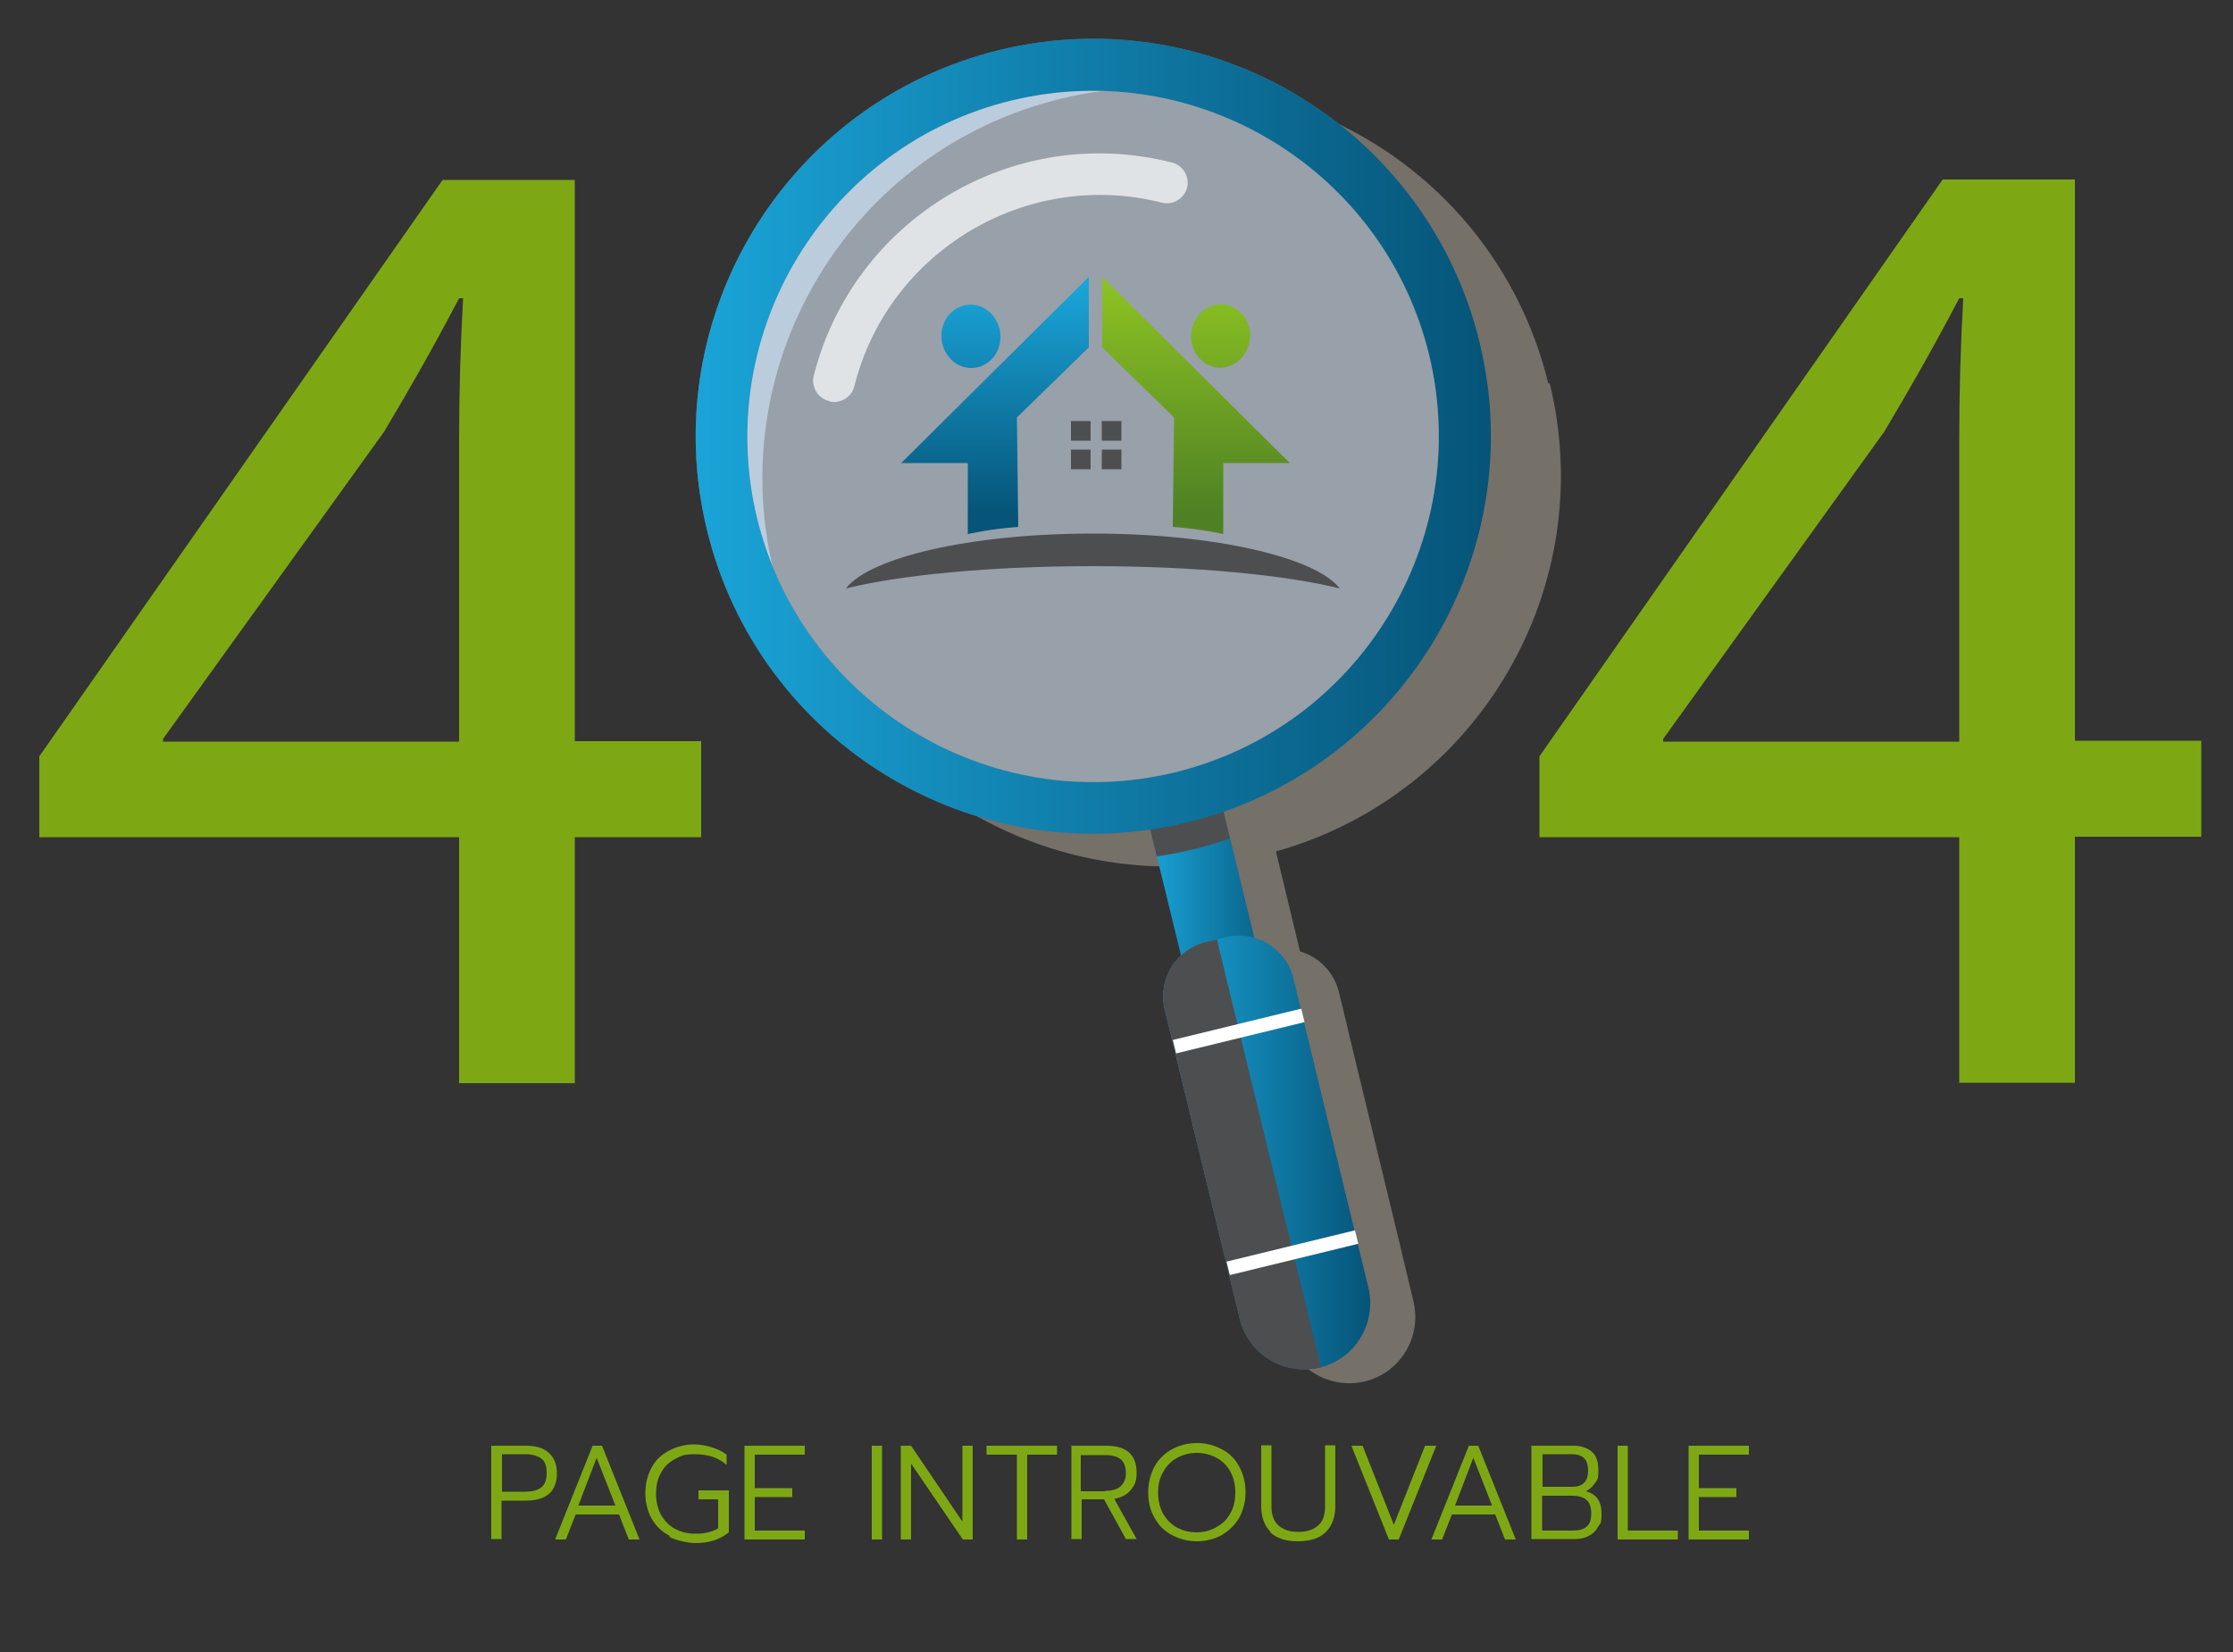 <?xml version="1.0" encoding="UTF-8"?> <svg xmlns="http://www.w3.org/2000/svg" xmlns:xlink="http://www.w3.org/1999/xlink" width="500" height="370" version="1.1" viewBox="0 0 500 370"><rect x="0" y="0" width="500" height="370" fill="#333333" stroke="none"/><defs><style> .cls-1 { fill: #d8cbb8; opacity: .4; } .cls-2 { fill: url(#linear-gradient-3); } .cls-3 { fill: url(#linear-gradient-2); } .cls-4 { fill: url(#New_Gradient_Swatch); } .cls-5 { fill: url(#linear-gradient); } .cls-6 { fill: #7da814; } .cls-7 { fill: #626d6d; } .cls-8 { fill: #afcdea; opacity: .7; } .cls-9 { fill-rule: evenodd; } .cls-9, .cls-10 { fill: #d2ddff; } .cls-11 { fill: #fff; } .cls-12 { fill: #dceaf9; } .cls-13 { opacity: .7; } .cls-14 { opacity: .6; } .cls-15 { fill: url(#New_Gradient_Swatch-4); } .cls-16 { fill: url(#New_Gradient_Swatch-3); } .cls-17 { fill: url(#New_Gradient_Swatch-2); } .cls-18 { fill: #4d4e50; } .cls-19 { display: none; } .cls-20 { fill: #4d4e50; } </style><linearGradient id="New_Gradient_Swatch" data-name="New Gradient Swatch" x1="256.8" y1="212.5" x2="288.5" y2="212.5" gradientTransform="translate(57.9 -58.4) rotate(13.7)" gradientUnits="userSpaceOnUse"><stop offset="0" stop-color="#1aa4d8"></stop><stop offset="1" stop-color="#065478"></stop></linearGradient><linearGradient id="New_Gradient_Swatch-2" data-name="New Gradient Swatch" x1="260.4" y1="258.1" x2="306.7" y2="258.1" gradientTransform="matrix(1,0,0,1,0,0)" xlink:href="#New_Gradient_Swatch"></linearGradient><linearGradient id="New_Gradient_Swatch-3" data-name="New Gradient Swatch" x1="155.7" y1="97.7" x2="333.8" y2="97.7" gradientTransform="matrix(1,0,0,1,0,0)" xlink:href="#New_Gradient_Swatch"></linearGradient><linearGradient id="New_Gradient_Swatch-4" data-name="New Gradient Swatch" x1="222.8" y1="306.4" x2="222.8" y2="255.6" gradientTransform="translate(0 370.7) scale(1 -1)" xlink:href="#New_Gradient_Swatch"></linearGradient><linearGradient id="linear-gradient" x1="217.4" y1="306.4" x2="217.4" y2="255.6" gradientTransform="translate(-27.8 348) rotate(5.6) scale(1 -1)" gradientUnits="userSpaceOnUse"><stop offset="0" stop-color="#1aa4d8"></stop><stop offset="1" stop-color="#065478"></stop></linearGradient><linearGradient id="linear-gradient-2" x1="1434.9" y1="306.4" x2="1434.9" y2="255.6" gradientTransform="translate(1702.8 370.7) rotate(-180)" gradientUnits="userSpaceOnUse"><stop offset="0" stop-color="#8bc122"></stop><stop offset="1" stop-color="#4f8124"></stop></linearGradient><linearGradient id="linear-gradient-3" x1="1429.5" y1="306.4" x2="1429.5" y2="255.6" gradientTransform="translate(119.1 1526.8) rotate(-95.6)" xlink:href="#linear-gradient-2"></linearGradient></defs><g><g id="BACKGROUND" class="cls-19"><rect class="cls-11" y="-65" width="500" height="500"></rect><g><g><path class="cls-9" d="M33.7,241.6c5.1-3,11.4-3.3,17-3.6l128.5-6.2c27.2-1.3,55.3-2.7,82.9-.4,7.9.7,15.9,1.6,23.7,2.5,15.1,1.8,30.7,3.7,46.2,3.3,28-.6,55.5-8.5,82.2-16.1,27.2-7.8,55.4-15.8,84-16.1.6,0,1.2,0,1.8,0v-1c-.6,0-1.2,0-1.9,0-28.7.3-57,8.3-84.3,16.1-26.6,7.6-54,15.4-81.9,16-15.4.3-31-1.5-46.1-3.3-7.8-.9-15.8-1.9-23.7-2.5-27.7-2.3-55.8-.9-83,.4l-128.5,6.2c-5.7.3-12.1.6-17.5,3.7-5.1,3-9,9.8-6.5,15.6v.3c.1,0,301.6,2.7,301.6,2.7,25,.2,50.8.5,74.9-7.9,4.7-1.6,9.4-3.6,13.9-5.5,9-3.8,18.3-7.8,28.1-9,19-2.5,36.5,4.8,54.8,12.8v-1.1c-17.6-7.7-35.9-15.2-55-12.7-9.9,1.3-19.3,5.3-28.4,9.1-4.5,1.9-9.2,3.9-13.8,5.5-24,8.3-49.7,8.1-74.6,7.9l-300.8-2.7c-2.1-5.2,1.6-11.4,6.2-14.1Z"></path><path class="cls-9" d="M458.2,18.6c-14.7,1.4-29.2,5.4-43.3,9.2-11.4,3.1-23.2,6.3-35.1,8.2-18.9,2.9-38.5,2.5-57.3,2-13.1-.3-26.6-.6-39.8.2-20.2,1.2-40.4,5.1-59.9,8.8-21.9,4.2-44.5,8.5-67.1,9.1-11.2.3-22.5-.3-33.5-.9-14.9-.8-30.3-1.6-45.4-.2-16,1.5-32.2,5.5-47.8,9.4-9.6,2.4-19.3,4.8-29,6.6v1c9.8-1.8,19.6-4.3,29.2-6.7,15.6-3.9,31.8-7.9,47.7-9.4,15-1.4,30.4-.6,45.2.2,11,.6,22.4,1.2,33.6.9,22.7-.6,45.3-4.9,67.2-9.1,19.5-3.7,39.7-7.6,59.8-8.8,13.2-.8,26.7-.5,39.7-.2,18.9.5,38.5.9,57.5-2,11.9-1.9,23.7-5.1,35.2-8.2,14-3.8,28.5-7.8,43.1-9.2,13-1.3,26.2-.6,39,0,.9,0,1.8,0,2.7.1v-1c-.9,0-1.8,0-2.7-.1-12.9-.7-26.1-1.4-39.2,0Z"></path><path class="cls-9" d="M79.6,399.9c12.2-.4,24.6.8,36.6,2,9.3.9,19,1.9,28.5,2.1,36.5.8,72.5-9.6,107.2-19.6l4.1-1.2c23.2-6.7,44.1-11.8,64.7-7.1,6.8,1.6,13.4,4.2,19.8,6.8,3.6,1.4,7.3,2.9,10.9,4.2,32.5,11.2,68.3,8.2,102.9,5.3,15.1-1.3,30.5-2.6,45.6-2.7v-1c-15.2,0-30.5,1.4-45.7,2.7-34.5,2.9-70.2,5.9-102.4-5.2-3.7-1.3-7.3-2.7-10.9-4.2-6.4-2.6-13.1-5.2-20-6.8-20.8-4.7-41.8.4-65.2,7.1l-4.1,1.2c-34.7,10-70.6,20.3-106.9,19.5-9.5-.2-19.1-1.1-28.4-2.1-12-1.2-24.5-2.4-36.7-2-18.9.6-38.1,5-56.7,9.3-7.7,1.8-15.4,3.5-22.9,5v1c7.7-1.5,15.5-3.3,23.1-5,18.5-4.2,37.7-8.6,56.5-9.2Z"></path><path class="cls-9" d="M0-36.2c10.7-.1,21.5.4,32.1,2.1,9.6,1.6,19.1,4.1,28.3,6.6,9.6,2.6,19.5,5.2,29.5,6.8,23.9,3.7,48.4,1.2,72.1-1.2,20.1-2,40.9-4.2,61.3-2.5,17.6,1.5,35.4,5.8,52.6,10,28.2,6.9,57.3,13.9,86,8.3,6.7-1.3,13.4-3.4,19.8-5.3,8.5-2.6,17.2-5.3,26.2-6.3,14-1.7,28.3.7,42.2,2.9,12.5,2,25.4,4.1,38.1,3.3,3.9-.2,7.9-.8,11.8-1.3v-1c-3.9.6-7.9,1.1-11.8,1.3-12.6.8-25.5-1.3-37.9-3.3-13.9-2.3-28.3-4.6-42.5-2.9-9,1.1-17.8,3.8-26.3,6.4-6.4,2-13.1,4-19.7,5.3-28.5,5.6-57.5-1.4-85.6-8.3-17.2-4.2-35-8.5-52.7-10-20.5-1.7-41.3.4-61.5,2.5-23.6,2.4-48.1,4.9-71.8,1.2-9.9-1.5-19.8-4.2-29.4-6.8-9.3-2.5-18.8-5-28.4-6.6-10.7-1.7-21.5-2.3-32.3-2.1v1Z"></path><path class="cls-9" d="M57.8,218.6c10.7-.7,21.5-2.3,32-3.8,14.3-2.1,29.1-4.3,43.8-4.1,14.7.2,29.5,2.9,43.7,5.5,11.1,2,22.6,4.1,34,5.1,39,3.2,77.6-6.8,115-16.5,21.5-5.6,43.8-11.3,65.9-14.5,16.2-2.4,32.9-3.4,49-4.4,19.3-1.2,39.2-2.5,58.6-6v-1c-19.4,3.5-39.3,4.8-58.7,6-16.1,1-32.8,2.1-49.1,4.5-22.2,3.2-44.5,9-66,14.5-37.3,9.7-75.9,19.6-114.7,16.4-11.4-.9-22.8-3-33.9-5.1-14.3-2.6-29.1-5.3-43.9-5.6-14.8-.2-29.6,2-44,4.1-10.4,1.5-21.2,3.1-31.9,3.8-19.3,1.2-38.7-.7-57.7-3.5v1c19.1,2.8,38.4,4.6,57.8,3.4Z"></path><path class="cls-9" d="M13.4,394.1c18-.3,35.6-5.3,52.6-10.2,10.9-3.1,22.1-6.3,33.4-8.3,15.4-2.7,31.6-3.2,47.2-3.6,26.6-.8,54-1.6,78.1-13.4,3.7-1.8,7.3-3.8,10.7-5.8,6.1-3.5,12.3-7.1,19.1-9.3,12.8-4.2,26.3-3.5,41.3-2.2,10,.9,20.3,1.8,30.2,2.8,57.6,5.4,117.1,11,174-.9v-1c-56.9,12-116.3,6.4-173.9,1-9.9-.9-20.1-1.9-30.2-2.8-15.2-1.3-28.8-2-41.7,2.3-6.8,2.3-13.1,5.9-19.2,9.4-3.5,2-7.1,4-10.7,5.8-23.9,11.7-51.2,12.5-77.7,13.3-15.7.5-31.9.9-47.4,3.6-11.3,2-22.6,5.2-33.5,8.3-17,4.8-34.5,9.9-52.4,10.2-4.4,0-8.9-.1-13.4-.5v1c4.5.4,8.9.6,13.4.5Z"></path><path class="cls-9" d="M72.7,427.7c14.3-1.3,28.8-3.6,42.8-5.7,13.2-2.1,26.8-4.2,40.3-5.5,32.4-3.2,65.5-2,97.5-.8l246.6,9.2v-1l-246.6-9.2c-32-1.2-65.1-2.4-97.6.8-13.5,1.3-27.2,3.5-40.4,5.5-14,2.2-28.4,4.4-42.8,5.7-17.9,1.6-36.3,1.9-54.1,2.1-6.2,0-12.3.2-18.6.3v1c6.2-.1,12.4-.2,18.6-.3,17.8-.2,36.2-.4,54.2-2.1Z"></path><path class="cls-9" d="M46.1,295.9c5.5-3.9,11.2-7.8,16.9-11.1,21.3-12.2,46.4-15.3,65.9-16.7,33.8-2.4,66.6-.4,97.5,5.9,6.9,1.4,13.8,3.1,20.6,4.7,17.8,4.2,36.1,8.6,54.7,8.8,21.8.2,43.2-5.3,64-10.7,6.4-1.7,13.1-3.4,19.7-4.9,22.4-5.2,55.5-10.6,83.3,2.5,2.4,1.1,4.7,2.4,7,3.6,5.4,2.9,11,5.9,17.1,7.2,2.4.5,4.8.8,7.3.9v-1c-2.4,0-4.8-.3-7.1-.8-6-1.3-11.5-4.2-16.8-7.1-2.3-1.2-4.7-2.5-7.1-3.6-13.4-6.4-36.8-13.5-84-2.6-6.6,1.5-13.3,3.2-19.7,4.9-20.7,5.4-42.2,10.9-63.8,10.7-18.4-.2-36.7-4.5-54.5-8.8-6.7-1.6-13.7-3.3-20.6-4.7-30.9-6.3-63.8-8.3-97.7-6-19.6,1.4-44.8,4.5-66.3,16.8-5.7,3.3-11.5,7.3-17,11.1-14.3,10-29.1,20.3-45.5,19.2v1c16.7,1.1,31.6-9.3,46.1-19.3Z"></path><path class="cls-9" d="M359.9,56c-18.9,5.1-38.5,10.4-57.7,13.9-30.6,5.7-62.2,7.3-92.8,8.8-25.4,1.3-51.7,2.6-77.3,6.2-4.9.7-10.9,2.1-12.8,7-1,2.5-.7,5.7.8,8.9,5.6,12,20.1,17,44.3,15.3,33.6-2.4,67.5-5.7,100.9-9.8,24.8-3,48.9-6.5,71.5-15.7,8.7-3.5,17.1-7.9,25.3-12.2,5.8-3,11.8-6.1,17.9-8.9,33.7-15.5,71.1-21.9,108.1-18.3,4.1.4,8,.9,11.7,1.6v-1c-3.7-.6-7.6-1.1-11.7-1.5-37.1-3.6-74.7,2.8-108.6,18.4-6.1,2.8-12.1,5.9-17.9,8.9-8.2,4.2-16.6,8.6-25.2,12.1-22.5,9.1-46.6,12.6-71.3,15.6-33.4,4.1-67.3,7.4-100.9,9.8-23.7,1.7-37.9-3.1-43.3-14.7-1.4-3-1.7-5.9-.8-8.1,1.8-4.4,7.4-5.7,12-6.4,25.5-3.6,51.8-5,77.2-6.2,30.6-1.5,62.3-3.1,92.9-8.8,19.2-3.6,38.8-8.8,57.8-13.9,46.3-12.4,94-25.3,139.8-14.4v-1c-45.9-10.9-93.7,2-140.1,14.5Z"></path><path class="cls-9" d="M345.5,357.3c-12.8-.2-20.1,2.8-22.4,9.4l-.2.5h.5c57.8,14.9,117.1,20.5,176.5,17.1v-1c-59.1,3.4-118.2-2.2-175.7-16.8,2.3-5.7,9.3-8.4,21.3-8.2,51.4.9,103.2-1.3,154.5-6.5v-1c-51.3,5.2-103.1,7.4-154.5,6.5Z"></path><path class="cls-9" d="M442.2,364.1c19-3.1,38.5-4.1,57.8-3.2v-1c-19.4-.9-38.9.2-58,3.2-3.7.6-8.6,3.5-9.6,6.7-.5,1.5,0,2.8,1.1,4h.1c0,.1.1.1.1.1,21.9,4,44.1,4.6,66.2,1.8v-1c-21.9,2.8-44.1,2.3-65.9-1.7-.8-.8-1.1-1.8-.7-2.8.9-2.8,5.3-5.5,8.8-6Z"></path></g><path class="cls-9" d="M500-51.5c-16.2,0-32.7.4-48.7,2.3-7.3.9-14.6,2.1-21.7,3.2-10.4,1.7-21.1,3.5-31.8,4.2-22,1.5-44.2-1.2-65.8-3.8-7.5-.9-15.3-1.8-22.9-2.6-27.9-2.7-56.7-3.1-84.5-3.6-46.9-.7-95.2-1.4-140.8-13.3h-3.8c46.7,12.9,96.4,13.6,144.6,14.3,27.8.4,56.6.8,84.4,3.5,7.6.7,15.4,1.7,22.9,2.6,17.2,2.1,34.9,4.2,52.6,4.2s9-.1,13.4-.5c10.7-.7,21.5-2.5,31.9-4.2,7.1-1.2,14.4-2.4,21.6-3.2,16-1.9,32.4-2.3,48.6-2.3v-1Z"></path><path class="cls-9" d="M453.5,122.4c-8.8-7.2-21.3,1.4-29.5,7-14.1,9.7-31.3,15.6-48.4,16.5-4.5.2-9.1.1-13.5,0-7.3-.1-14.9-.3-22.3,1-7.2,1.3-14.2,4-20.9,6.6-1.6.6-3.2,1.2-4.8,1.8-48.8,18.2-101,20.3-154.6,20.9-19.6.2-37.3.2-54.8-2.7-6.5-1.1-13-2.6-19.3-4-8.9-2-18.2-4.2-27.5-5.1-10.1-1.1-20.4-.8-30.4-.5-9.1.2-18.4.5-27.6-.3v1c9.2.8,18.5.5,27.6.3,10-.3,20.3-.5,30.3.5,9.2,1,18.5,3.1,27.4,5.1,6.3,1.4,12.9,2.9,19.4,4,17.6,2.9,35.3,3,55,2.8,53.7-.6,106-2.6,154.9-20.9,1.6-.6,3.2-1.2,4.8-1.8,6.7-2.6,13.6-5.2,20.8-6.5,7.3-1.3,14.8-1.1,22.1-1,4.4,0,9,.2,13.6,0,17.5-.9,34.4-6.7,48.9-16.7,10.1-7,20.7-13.3,28.3-7.1,4.8,3.9,5,11.4,2.7,16.4-2.6,5.9-8.1,10-12.5,13-19.6,13.1-42.3,18.9-67.9,24.7-41.6,9.3-84,17.7-126,24.8-13.9,2.3-26.4,4.3-39.1,4.2-13.1,0-26.3-2.4-39.1-4.6-3.4-.6-6.7-1.2-10.1-1.7-36.4-6-74-7.5-110.3-9-16.7-.7-33.6-1.4-50.5-2.5v1c16.9,1.1,33.8,1.8,50.5,2.5,36.3,1.5,73.8,3,110.2,9,3.4.6,6.7,1.1,10.1,1.7,12.8,2.2,26,4.6,39.3,4.7.3,0,.6,0,.9,0,12.5,0,24.8-1.9,38.4-4.2,42-7.1,84.4-15.4,126-24.8,25.6-5.8,48.5-11.6,68.2-24.8,4.5-3,10.1-7.3,12.9-13.4,2.5-5.5,2.3-13.3-3-17.6Z"></path><path class="cls-9" d="M438,300c-13.9-10.2-32.8-6-49.6-2.4-1.4.3-2.7.6-4.1.9-27.8,5.9-56.6,6.3-84.6,6.7l-70.3,1c-25,.3-50.9.7-76,5.8-7,1.4-14,3.2-20.8,5-11.7,3-23.7,6.2-35.9,7.3-2.7.3-5.4.4-8.1.6-9.9.6-20.1,1.3-28.8,6.2-2.7,1.5-5.2,3.4-7.7,5.3-3,2.2-6,4.6-9.4,6.2-6.8,3.2-14.8,3.3-21.9,3.4l-21,.3v1l21-.3c7.2,0,15.3-.2,22.3-3.5,3.5-1.6,6.6-4,9.6-6.3,2.4-1.8,4.9-3.7,7.5-5.2,8.5-4.8,18.6-5.4,28.4-6.1,2.7-.2,5.5-.4,8.2-.6,12.2-1.2,24.4-4.3,36.1-7.4,6.8-1.8,13.8-3.6,20.7-5,24.9-5.1,50.8-5.5,75.8-5.8l70.3-1c28-.4,56.9-.8,84.8-6.8,1.4-.3,2.7-.6,4.1-.9,16.5-3.6,35.3-7.7,48.8,2.2,1.9,1.4,5.2,4.4,5,8-.2,5.6-7.5,8-10.6,8.7-12.7,3.1-26.2,2.8-39.2,2.5-1.6,0-3.1,0-4.6,0-61.8-1.1-123.3,6.9-182.7,23.8-8.3,2.4-16.8,5-25.1,7.5-37.4,11.5-76.1,23.3-115.1,18.8-21.6.9-43.4,2.2-65.1,3.9v1c21.7-1.7,43.4-3,65-3.9,39.1,4.5,77.9-7.4,115.5-18.9,8.2-2.5,16.7-5.1,25-7.5,59.3-16.9,120.7-24.9,182.4-23.8,1.5,0,3.1,0,4.6,0,13.1.3,26.6.6,39.5-2.5,3.3-.8,11.1-3.4,11.4-9.7.2-4.2-3.3-7.4-5.4-8.9Z"></path><path class="cls-10" d="M306.1,12.3c-1.9-3.3-6.3-3.4-10-3.1C197.6,16.3,97.4,16.7,0,16.7v1c97.4,0,197.7-.4,296.2-7.5,3.3-.2,7.4-.2,9,2.6.7,1.3.8,2.6.2,3.9-1.5,3.2-6.5,5.6-10.5,6.3-20.9,3.6-42.2,5.2-63.5,5-3.4,0-6.9-.1-10.2-.2-10.3-.3-21-.5-31.4.6-8.2.9-16.4,2.7-24.3,4.4-3.9.9-7.9,1.7-11.9,2.5-14,2.7-28.5,4.1-42.4,5.5l-85.4,8.5c-8.6.8-17.2,1.7-25.9,2.4v1c8.7-.7,17.4-1.6,26-2.4l85.4-8.5c14-1.4,28.5-2.8,42.5-5.5,4-.8,8-1.7,11.9-2.5,7.9-1.7,16-3.5,24.2-4.4,10.4-1.1,21-.9,31.3-.6,3.4,0,6.8.2,10.2.2,21.3.2,42.7-1.4,63.6-5,4.2-.7,9.6-3.4,11.2-6.9.7-1.6.6-3.3-.3-4.8Z"></path></g></g><g id="_x34_04_Immo_Renov"><g><path class="cls-6" d="M110,323.8h7.8c2.2,0,3.9.5,5.1,1.6s1.8,2.6,1.8,4.6-.6,3.6-1.8,4.6-2.9,1.5-5.2,1.5h-5.4v8.6h-2.3v-21ZM117.6,334.1c1.5,0,2.7-.3,3.5-.9.9-.6,1.3-1.7,1.3-3.3s-.4-2.7-1.3-3.3c-.9-.6-2-.9-3.5-.9h-5.2v8.4h5.2Z"></path><path class="cls-6" d="M132.6,323.8h2.2l8.4,21h-2.4l-2.2-5.6h-9.7l-2.2,5.6h-2.4l8.4-21ZM137.8,337.2l-4.2-10.7-4.1,10.7h8.3Z"></path><path class="cls-6" d="M149.8,343.9c-1.7-.9-3-2.2-3.9-3.8-.9-1.6-1.4-3.6-1.4-5.7s.5-4.1,1.4-5.7c.9-1.7,2.2-2.9,3.9-3.8,1.7-.9,3.6-1.4,5.7-1.4s5.3.8,7.2,2.3v2.3c-1.8-1.6-4.1-2.4-7-2.4s-3.2.4-4.6,1.1c-1.3.7-2.4,1.7-3.1,3.1-.8,1.3-1.1,2.9-1.1,4.7s.4,3.3,1.1,4.7c.8,1.3,1.8,2.4,3.1,3.1,1.3.7,2.8,1.1,4.5,1.1s1.9-.1,2.9-.3c.9-.2,1.7-.5,2.3-.9v-6.5h-4.4v-2h6.8v9.4c-1,.8-2.1,1.4-3.3,1.8-1.2.4-2.7.6-4.2.6s-4-.5-5.7-1.3Z"></path><path class="cls-6" d="M166.7,323.8h13.5v2h-11.2v7.5h8.4v2h-8.4v7.5h11.2v2h-13.5v-21Z"></path><path class="cls-6" d="M195.2,323.8h2.3v21h-2.3v-21Z"></path><path class="cls-6" d="M201.8,323.8h2.2l11.5,17v-17h2.3v21h-2.2l-11.6-17v17h-2.3v-21Z"></path><path class="cls-6" d="M227.6,325.8h-6.7v-2h15.8v2h-6.7v19h-2.3v-19Z"></path><path class="cls-6" d="M239.7,323.8h8.1c2.2,0,3.8.5,5,1.5,1.1,1,1.7,2.5,1.7,4.5s-.4,2.8-1.3,3.9c-.9,1.1-2.1,1.7-3.7,2l5,9h-2.4l-4.9-8.9h-5v8.9h-2.3v-21ZM247.5,333.9c1.4,0,2.6-.3,3.4-1,.8-.7,1.2-1.7,1.2-3s-.4-2.5-1.2-3.1c-.8-.6-1.9-.9-3.4-.9h-5.5v8.1h5.5Z"></path><path class="cls-6" d="M262.4,343.8c-1.7-.9-3-2.2-3.9-3.9-1-1.7-1.4-3.6-1.4-5.7s.5-4,1.4-5.7,2.3-3,3.9-3.9c1.7-.9,3.5-1.4,5.6-1.4s3.9.5,5.6,1.4,3,2.2,3.9,3.9,1.4,3.6,1.4,5.7-.5,4-1.4,5.7c-1,1.7-2.3,2.9-3.9,3.9-1.7.9-3.5,1.4-5.6,1.4s-3.9-.5-5.6-1.4ZM272.4,342c1.3-.7,2.4-1.7,3.1-3.1.8-1.3,1.1-2.9,1.1-4.7s-.4-3.3-1.1-4.6-1.8-2.4-3.1-3.1c-1.3-.7-2.8-1.1-4.4-1.1s-3.1.4-4.4,1.1c-1.3.7-2.4,1.8-3.1,3.1-.8,1.3-1.2,2.9-1.2,4.7s.4,3.3,1.1,4.7c.8,1.3,1.8,2.4,3.1,3.1,1.3.7,2.8,1.1,4.4,1.1s3.1-.4,4.4-1.1Z"></path><path class="cls-6" d="M284.5,343.1c-1.4-1.4-2.1-3.3-2.1-5.9v-13.5h2.3v13.7c0,1.9.5,3.3,1.6,4.3,1.1.9,2.5,1.4,4.4,1.4s3.4-.5,4.4-1.4c1.1-.9,1.6-2.4,1.6-4.3v-13.7h2.3v13.5c0,2.5-.7,4.5-2.1,5.9-1.4,1.4-3.5,2.1-6.3,2.1s-4.8-.7-6.3-2.1Z"></path><path class="cls-6" d="M302.6,323.8h2.5l7,17.7,7-17.7h2.5l-8.4,21h-2.2l-8.4-21Z"></path><path class="cls-6" d="M328.8,323.8h2.2l8.4,21h-2.4l-2.2-5.6h-9.7l-2.2,5.6h-2.4l8.4-21ZM334.1,337.2l-4.2-10.7-4.1,10.7h8.3Z"></path><path class="cls-6" d="M343,323.8h9.3c1.8,0,3.2.5,4.2,1.4s1.4,2.3,1.4,4.2-.2,2-.8,2.8c-.5.8-1.2,1.4-2,1.8,2.3.6,3.5,2.2,3.5,4.9s-.3,2.2-.8,3.1c-.5.9-1.2,1.6-2.1,2-.9.5-1.9.7-3,.7h-9.8v-21ZM352.1,333c1.1,0,2-.3,2.6-.9.6-.6.9-1.5.9-2.7s-.3-2.3-.9-2.8c-.6-.6-1.5-.9-2.8-.9h-6.5v7.3h6.8ZM352.3,342.8c1.3,0,2.3-.3,3-.9s1-1.6,1-3-.4-2.4-1.1-3c-.7-.6-1.8-.9-3.3-.9h-6.6v7.8h7Z"></path><path class="cls-6" d="M362.2,323.8h2.3v19h11.2v2h-13.5v-21Z"></path><path class="cls-6" d="M378.1,323.8h13.5v2h-11.2v7.5h8.4v2h-8.4v7.5h11.2v2h-13.5v-21Z"></path></g><g><g><path class="cls-6" d="M102.8,242.6v-55.1H8.8v-18.1L99.1,40.3h29.6v125.7h28.3v21.5h-28.3v55.1h-25.8ZM102.8,166v-67.5c0-10.6.3-21.2.9-31.7h-.9c-6.2,11.8-11.2,20.5-16.8,29.9l-49.5,68.8v.6h66.3Z"></path><path class="cls-6" d="M438.7,242.6v-55.1h-94v-18.1l90.3-129.2h29.6v125.7h28.3v21.5h-28.3v55.1h-25.8ZM438.7,166v-67.5c0-10.6.3-21.2.9-31.7h-.9c-6.2,11.8-11.2,20.5-16.8,29.9l-49.5,68.8v.6h66.3Z"></path></g><g><path class="cls-1" d="M346.7,85.9c-7-28.7-27.3-50.6-52.8-60.7,17.4,11.8,30.6,29.8,36,51.8,11.4,47-17.4,94.3-64.4,105.7-18.3,4.4-36.6,2.8-52.9-3.7,16.1,10.9,35.8,16.4,56.2,14.8l5.7,23.3c-3.2,3-4.7,7.5-3.6,12.1l14,57.7.5,2,2.3,9.6c1.9,7.9,9.9,12.8,17.9,10.9,7.9-1.9,12.8-9.9,10.9-17.9l-2.3-9.6-.7-3-11.3-46.7-.7-3-1.7-7c-1.1-4.5-4.5-7.9-8.7-9.1l-5.4-22.4c45.2-12.7,72.5-59,61.3-104.9Z"></path><path class="cls-8" d="M173.2,127.8c-11.4-47,17.4-94.3,64.4-105.7,22.7-5.5,45.4-1.6,64.1,9.1-20.7-17.7-49.2-25.5-77.6-18.6-47,11.4-75.8,58.7-64.4,105.7,5.9,24.3,21.5,43.8,41.6,55.3-13.5-11.5-23.6-27.2-28.1-45.8Z"></path><rect class="cls-4" x="264.2" y="180.2" width="16.9" height="64.7" transform="translate(-42.5 70.4) rotate(-13.7)"></rect><path class="cls-17" d="M274.4,209.9l-4.4,1.1c-6.7,1.6-10.8,8.4-9.2,15.1l16.8,69.3c1.9,7.9,9.9,12.8,17.9,10.9,7.9-1.9,12.8-9.9,10.9-17.9l-16.8-69.3c-1.6-6.7-8.4-10.8-15.1-9.2Z"></path><path class="cls-18" d="M272.5,210.4l-2.5.6c-6.7,1.6-10.8,8.4-9.2,15.1l16.8,69.3c1.9,7.9,9.9,12.8,17.9,10.9,0,0,.2,0,.3,0l-23.3-95.8Z"></path><path class="cls-7" d="M265.8,184.2c-47.7,11.6-95.9-17.8-107.5-65.5-11.6-47.7,17.8-95.9,65.5-107.5,47.7-11.6,95.9,17.8,107.5,65.5,11.6,47.7-17.8,95.9-65.5,107.5ZM226.5,22.5c-41.5,10.1-67,52-57,93.5,10.1,41.5,52,67,93.5,57,41.5-10.1,67-52,57-93.5-10.1-41.5-52-67-93.5-57Z"></path><path class="cls-18" d="M275.4,187.8l-2.1-8.7-16.4,4,2.1,8.7c2.8-.4,5.5-.9,8.3-1.6,2.8-.7,5.5-1.5,8.1-2.4Z"></path><path class="cls-16" d="M265.8,184.2c-47.7,11.6-95.9-17.8-107.5-65.5-11.6-47.7,17.8-95.9,65.5-107.5,47.7-11.6,95.9,17.8,107.5,65.5,11.6,47.7-17.8,95.9-65.5,107.5ZM226.5,22.5c-41.5,10.1-67,52-57,93.5,10.1,41.5,52,67,93.5,57,41.5-10.1,67-52,57-93.5-10.1-41.5-52-67-93.5-57Z"></path><g class="cls-14"><path class="cls-12" d="M226.5,22.5c-41.5,10.1-67,52-57,93.5,10.1,41.5,52,67,93.5,57,41.5-10.1,67-52,57-93.5-10.1-41.5-52-67-93.5-57Z"></path></g><rect class="cls-11" x="262.4" y="229.6" width="29.6" height="3.1" transform="translate(-46.7 72) rotate(-13.7)"></rect><rect class="cls-11" x="274.4" y="279.3" width="29.6" height="3.1" transform="translate(-58.1 76.2) rotate(-13.7)"></rect></g></g><g class="cls-13"><path class="cls-11" d="M185.6,89.8c-2.5-.6-4-3.2-3.4-5.6,8.9-35.3,44.9-56.8,80.2-47.8,2.5.6,4,3.2,3.4,5.6-.6,2.5-3.2,4-5.6,3.4-30.3-7.7-61.3,10.8-68.9,41.1-.6,2.5-3.2,4-5.6,3.4Z"></path></g><g><g><path class="cls-15" d="M216.7,119.6v-15.9h-14.9l42-41.7v15.8l-16.1,15.7s.3,23,.3,24.5c-6.6.5-11.2,1.6-11.2,1.6Z"></path><ellipse class="cls-5" cx="217.4" cy="75.3" rx="6.6" ry="7.1" transform="translate(-6.3 21.6) rotate(-5.6)"></ellipse></g><g><path class="cls-3" d="M273.9,119.6v-15.9h14.9l-42-41.7v15.8l16.1,15.7s-.3,23-.3,24.5c6.6.5,11.2,1.6,11.2,1.6Z"></path><ellipse class="cls-2" cx="273.3" cy="75.3" rx="7.1" ry="6.6" transform="translate(171.7 339.9) rotate(-84.4)"></ellipse></g><path class="cls-18" d="M244.7,126.8c23,0,43.3,2,55.3,5-5.4-7-28.1-12.3-55.3-12.3s-49.9,5.3-55.3,12.3c12-3,32.3-5,55.3-5Z"></path><rect class="cls-20" x="239.8" y="94.3" width="4.4" height="4.4"></rect><rect class="cls-20" x="246.7" y="94.3" width="4.4" height="4.4"></rect><rect class="cls-20" x="239.8" y="100.7" width="4.4" height="4.4"></rect><rect class="cls-20" x="246.7" y="100.7" width="4.4" height="4.4"></rect></g></g></g></svg> 